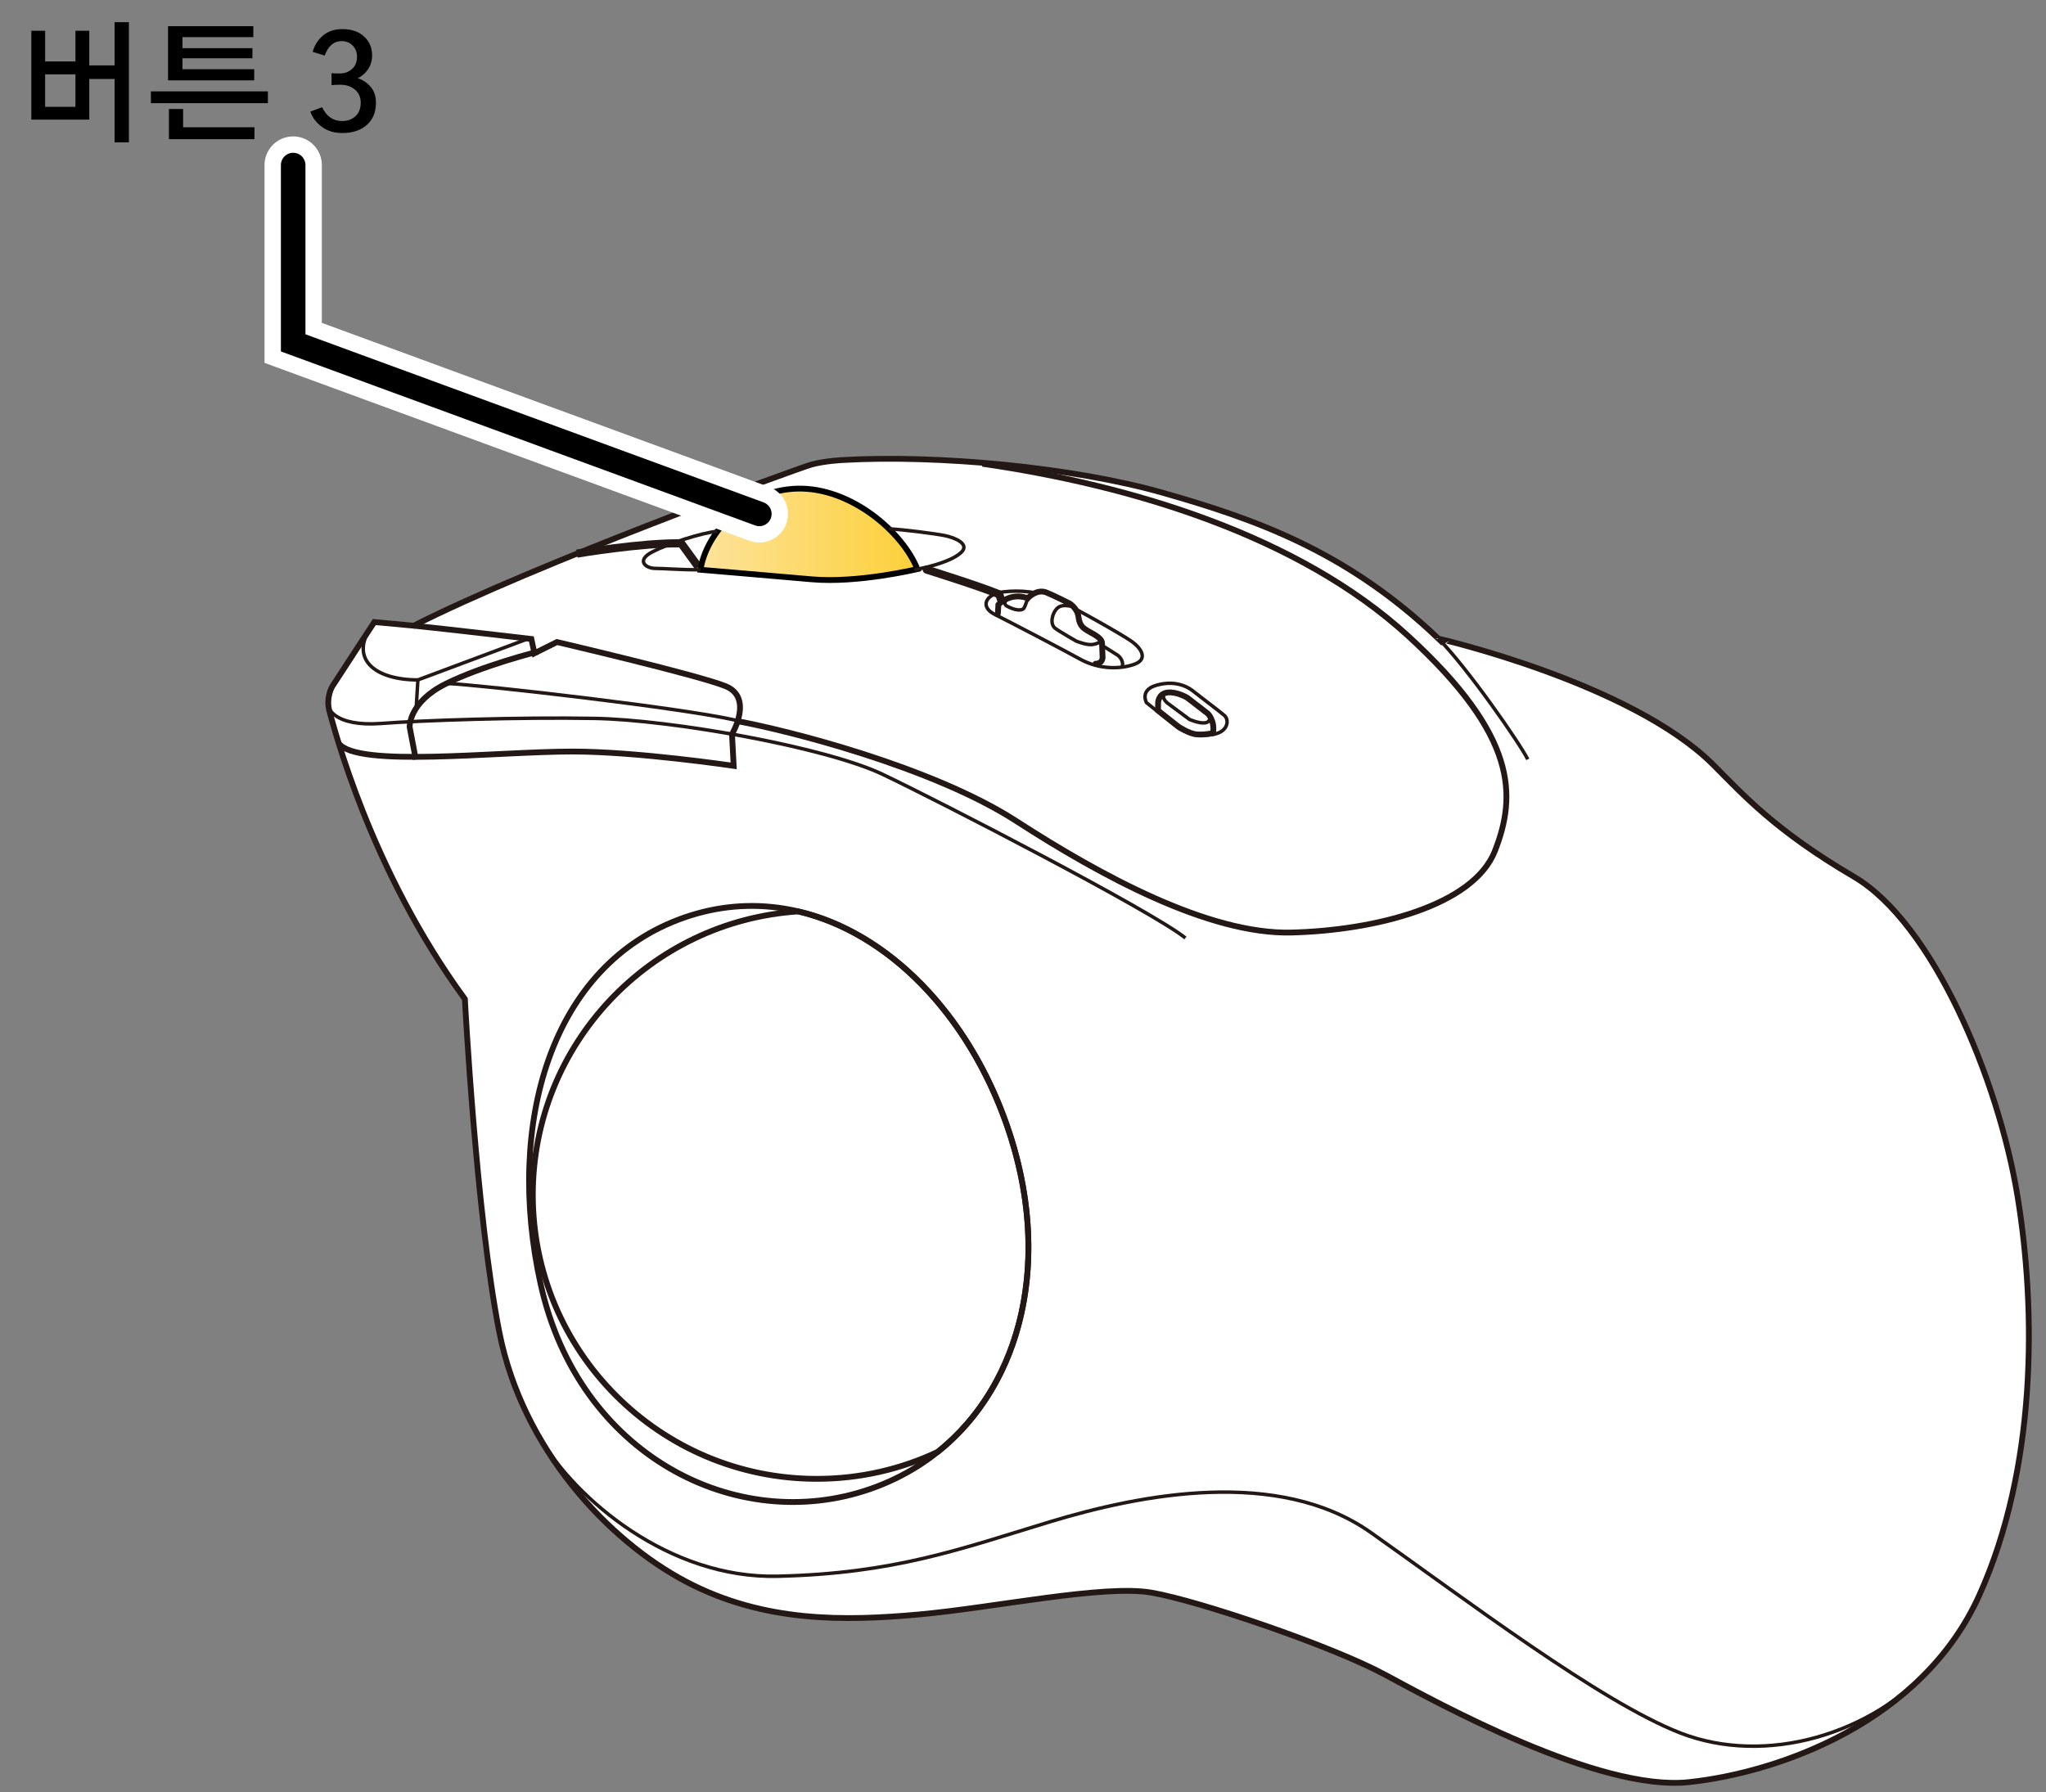 <?xml version="1.0" encoding="utf-8"?>
<!-- Generator: Adobe Illustrator 28.1.0, SVG Export Plug-In . SVG Version: 6.00 Build 0)  -->
<svg version="1.1" xmlns="http://www.w3.org/2000/svg" xmlns:xlink="http://www.w3.org/1999/xlink" x="0px" y="0px"
	 viewBox="0 0 250 219" enable-background="new 0 0 250 219" xml:space="preserve">
<rect x="0" y="0" width="250" height="219" fill="#808080" stroke="none"/>
<g id="レイヤー_2">
	<g>
		<path fill="#FFFFFF" stroke="#231815" stroke-width="0.709" stroke-miterlimit="10" d="M209.344,93.465
			c3.584,3.584,7.5,8,17.167,13.667c9.667,5.667,17.667,24.833,20,39c2.333,14.167,2.333,33.333-4.667,48.833
			s-24.5,21.667-35.5,22.833c-11,1.167-30.667-9.667-37.167-13.167s-22.667-9-28.5-10c-5.833-1-19.167,1.833-28.333,2.667
			c-9.167,0.833-19,1-28.5-4s-20-16.167-22.833-30.5c-2.833-14.333-4.208-40.708-4.208-40.708
			C45.178,106.215,40.77,88.713,40.272,86.991c-0.498-1.722,0.317-3.081,0.317-3.081c1.042-1.631,5.151-7.89,5.151-7.89l4.813,0.446
			c14.75-7.5,46.912-19.226,48.589-19.691s3.911-0.559,3.911-0.559c11.455-0.652,28.013,0.859,39.095,4.025
			c11.082,3.166,22.354,7.051,33.604,17.801C175.752,78.041,199.344,83.465,209.344,93.465z"/>
		<path fill="none" stroke="#231815" stroke-width="0.709" stroke-miterlimit="10" d="M50.553,76.465
			c3.75,0.375,14.375,1.625,14.375,1.625l0.375,1.75l2.75-1.375c0,0,17.299,4.044,20.615,5.397c3.431,1.401,0.775,5.856,0.775,5.856
			l0.205,3.878c0,0-11.787-1.751-19.678-1.751c-9.384,0-26.333,2.001-28.578-1"/>
		<path fill="none" stroke="#231815" stroke-width="0.709" stroke-miterlimit="10" d="M50.81,92.815l-0.757-3.975
			c0,0-0.125-3,4.375-5.25s11.275-3.95,11.275-3.95"/>
		<path fill="none" stroke="#231815" stroke-width="0.709" stroke-miterlimit="10" d="M90.132,88.138
			c6.049,1.112,23.795,5.577,34.045,12.202s23.5,13.875,33.625,13.625s22.25-3.25,24.875-10s2.75-14-10.625-26.25
			s-33.854-18.412-52.003-21.038"/>
		<path fill="none" stroke="#231815" stroke-width="0.992" stroke-miterlimit="10" d="M70.488,67.659c0,0,7.918-1.34,12.752-1.257
			l2.104,2.896"/>
		<path fill="none" stroke="#231815" stroke-width="0.992" stroke-linecap="round" stroke-miterlimit="10" d="M113.237,69.615
			c0,0,6.69,2.1,8.857,3.017l0.75,2.167"/>
		<linearGradient id="SVGID_1_" gradientUnits="userSpaceOnUse" x1="85.594" y1="65.299" x2="112.094" y2="65.299">
			<stop  offset="0" style="stop-color:#FDE39B"/>
			<stop  offset="1" style="stop-color:#FCD039"/>
		</linearGradient>
		<path fill="url(#SVGID_1_)" stroke="#000000" stroke-width="0.709" d="M85.594,69.631c0.667-4.417,5.333-9.75,11.833-9.917
			c6.5-0.167,12.833,5.25,14.667,9.833c0,0-7.25,1.75-12.917,1.25S85.594,69.631,85.594,69.631z"/>
		<path fill="#FFFFFF" stroke="#231815" stroke-width="0.709" stroke-miterlimit="10" d="M123.011,137.465
			c-4.708-13.451-14.381-23.473-25.471-26.078c-18.109,1.173-32.436,16.224-32.436,34.63c0,19.171,15.541,34.712,34.712,34.712
			c5.287,0,10.296-1.187,14.781-3.302C124.958,169.137,128.692,153.696,123.011,137.465z"/>
		<path fill="none" stroke="#231815" stroke-width="0.709" stroke-miterlimit="10" d="M123.011,137.465
			c7,20-0.294,38.8-16.667,44.5c-16.373,5.7-35.653-4.138-40.278-25.013c-4.33-19.543,1.18-39.124,17.553-44.824
			S116.398,118.572,123.011,137.465z"/>
		<path fill="none" stroke="#231815" stroke-width="0.425" stroke-miterlimit="10" d="M40.233,84.849
			c-0.889,1.783,0.814,3.985,6.347,3.565c4.865-0.369,16.764-0.783,26.098-0.616c9.333,0.167,28.167,3.5,35.167,6.833
			c7,3.333,32.833,16.667,37,20"/>
		<path fill="none" stroke="#231815" stroke-width="0.425" stroke-miterlimit="10" d="M175.752,78.041
			c3.426,3.424,9.926,12.757,10.926,14.757"/>
		<path fill="none" stroke="#231815" stroke-width="0.425" stroke-miterlimit="10" d="M89.928,88.027
			c-6.303-1.471-30.802-4.288-35.359-4.507"/>
		<polyline fill="none" stroke="#231815" stroke-width="0.425" stroke-miterlimit="10" points="50.854,86.546 51.062,83.092 
			64.561,78.047 		"/>
		<path fill="none" stroke="#231815" stroke-width="0.425" stroke-miterlimit="10" d="M51.062,83.092
			c-5.322,0-8.624-2.642-5.419-6.926"/>
		<path fill="none" stroke="#231815" stroke-width="0.425" stroke-miterlimit="10" d="M85.594,69.631
			c-2.417,0.021-4.417-0.167-5.542-0.167s-2.369-0.954-0.375-2c1.994-1.046,5.979-2.33,7.99-2.54"/>
		<path fill="none" stroke="#231815" stroke-width="0.425" stroke-miterlimit="10" d="M111.709,69.636
			c2.281-0.421,4.781-1.171,5.781-2.171s-0.812-1.75-2-2c-1.187-0.25-5.408-0.784-6.86-0.829"/>
		<path fill="none" stroke="#231815" stroke-width="0.425" stroke-miterlimit="10" d="M122.553,72.34
			c-2.106,0.263-2.875,1.812-1,2.75s8.664,4.479,10.375,5.438c2.417,1.354,5.125,1.25,6.75,0.625s0.75-1.938-0.375-2.75
			s-7-4.125-9.125-5.125C127.053,72.277,124.553,72.09,122.553,72.34z"/>
		<path fill="none" stroke="#231815" stroke-width="0.425" stroke-miterlimit="10" d="M140.094,85.881l3.875,3.083
			c1.083,0.75,3.375,1.125,4.75,0.667c1.375-0.458,1.458-1.708,0.875-2.208s-3.458-2.667-3.75-2.917s-1.917-1.542-4.583-0.75
			C139.224,84.361,140.094,85.881,140.094,85.881z"/>
		<path fill="#FFFFFF" stroke="#231815" stroke-width="0.709" stroke-miterlimit="10" d="M148.219,89.59
			c0.25-1.5-0.625-2.375-0.625-2.375l-2.542-1.958c0,0-1.25-0.75-2.375-0.625s-1.167,1.208-1.167,1.208l-0.011,0.991l2.453,1.943
			c0,0,1.299,0.898,2.284,0.977C147.223,89.831,148.219,89.59,148.219,89.59z"/>
		<path fill="none" stroke="#231815" stroke-width="0.425" stroke-miterlimit="10" d="M142.217,84.756c0,0-0.289,0.542,0.377,1.125
			l2.75,2.042c0,0,1.125,0.5,1.875,0.417s0.624-0.791,0.624-0.791"/>
		<path fill="none" stroke="#231815" stroke-width="0.425" stroke-miterlimit="10" d="M65.794,175.47
			c4.551,7.829,16.016,17.469,29.217,17.162c14.333-0.333,22.333-3.333,33.333-6.667c11-3.333,27.833-6.667,39.167,1.333
			c11.333,8,28.072,20.721,37.833,24.5c10.449,4.045,23.5,0.167,31.047-8.477"/>
		<g>
			<path fill="#FFFFFF" stroke="#231815" stroke-width="0.709" stroke-linecap="round" stroke-miterlimit="10" d="M121.931,74.981
				l0.06-1.079c0,0,1.417-1.583,3.583-0.792c0,0,1.086-1.193,2.302-0.697c0.947,0.386,2.798,1.326,2.798,1.326
				s0.983,0.579,1.108,1.663c0.125,1.083,0.625,1.375,1.083,1.667c0.458,0.292,1.792,0.833,1.792,1.542l0.061,1.567
				c0,0,0.153,0.906-0.856,0.938"/>
			<path fill="none" stroke="#231815" stroke-width="0.425" stroke-miterlimit="10" d="M123.083,73.16c0,0-0.627,0.589-0.051,0.909
				c0.938,0.521,1.833,0.625,2.083,0.25s0.337-1.194,0.822-1.46"/>
			<path fill="none" stroke="#231815" stroke-width="0.425" stroke-miterlimit="10" d="M131.208,74.194c0,0-1.342-0.5-2.009,0.125
				c-0.667,0.625-0.935,1.956-0.271,2.458c0.622,0.471,2.591,1.574,2.604,1.583c0,0,1.062,0.438,1.792,0.417
				c0.541-0.015,1.505-0.351,1.083-0.704"/>
		</g>
		<path fill="none" stroke="#231815" stroke-width="0.425" stroke-miterlimit="10" d="M134.893,79.021l1.688,1.062
			c0,0,0.807,0.583,0.529,1.448"/>
	</g>
</g>
<g id="レイヤー_3">
</g>
<g id="レイヤー_1">
	<g>
		<rect x="2" y="2" fill="none" width="182.805" height="38.965"/>
		<path d="M3.828,14.619V3.76h1.688v3.75h3.703V3.76h1.688v10.859H3.828z M5.515,13.057h3.703V9.088H5.515V13.057z M10.187,9.65
			V7.994H14V2.713h1.75V17.4H14V9.65H10.187z"/>
		<path d="M18.437,12.604v-1.438h14.297v1.438H18.437z M20.531,9.822V3.197h10.422v1.344h-8.656v1.344h8.547v1.234h-8.547v1.344
			h8.766v1.359H20.531z M20.64,17.01v-3.688h1.734v2.234h8.719v1.453H20.64z"/>
		<path d="M37.921,13.635l1.438-0.531c0.531,1.125,1.349,1.688,2.453,1.688c0.646,0,1.185-0.195,1.617-0.586
			c0.432-0.391,0.648-0.945,0.648-1.664c0-0.667-0.237-1.198-0.711-1.594c-0.474-0.396-1.07-0.594-1.789-0.594
			c-0.302,0-0.656,0.016-1.062,0.047V8.947c0.25,0.021,0.583,0.031,1,0.031c0.594,0,1.094-0.182,1.5-0.547
			c0.406-0.364,0.609-0.864,0.609-1.5c0-0.552-0.177-1.008-0.531-1.367c-0.354-0.359-0.808-0.539-1.359-0.539
			c-0.938,0-1.625,0.589-2.062,1.766l-1.469-0.453c0.229-0.823,0.656-1.492,1.281-2.008s1.411-0.773,2.359-0.773
			c1.104,0,1.984,0.302,2.641,0.906c0.656,0.604,0.984,1.37,0.984,2.297c0,0.656-0.169,1.229-0.508,1.719
			c-0.339,0.49-0.753,0.849-1.242,1.078c0.594,0.188,1.112,0.534,1.555,1.039c0.442,0.505,0.664,1.154,0.664,1.945
			c0,1.167-0.375,2.078-1.125,2.734s-1.745,0.984-2.984,0.984c-0.979,0-1.812-0.253-2.5-0.758S38.171,14.375,37.921,13.635z"/>
	</g>
	<polyline fill="none" stroke="#FFFFFF" stroke-width="7" stroke-linecap="round" stroke-miterlimit="10" points="35.823,20.171 
		35.823,41.901 92.783,62.804 	"/>
	<polyline fill="none" stroke="#000000" stroke-width="3" stroke-linecap="round" stroke-miterlimit="10" points="35.823,20.171 
		35.823,41.901 92.783,62.804 	"/>
	<g>
	</g>
	<g>
	</g>
	<g>
	</g>
	<g>
	</g>
	<g>
	</g>
	<g>
	</g>
	<g>
	</g>
	<g>
	</g>
	<g>
	</g>
	<g>
	</g>
	<g>
	</g>
	<g>
	</g>
	<g>
	</g>
	<g>
	</g>
	<g>
	</g>
</g>
</svg>
